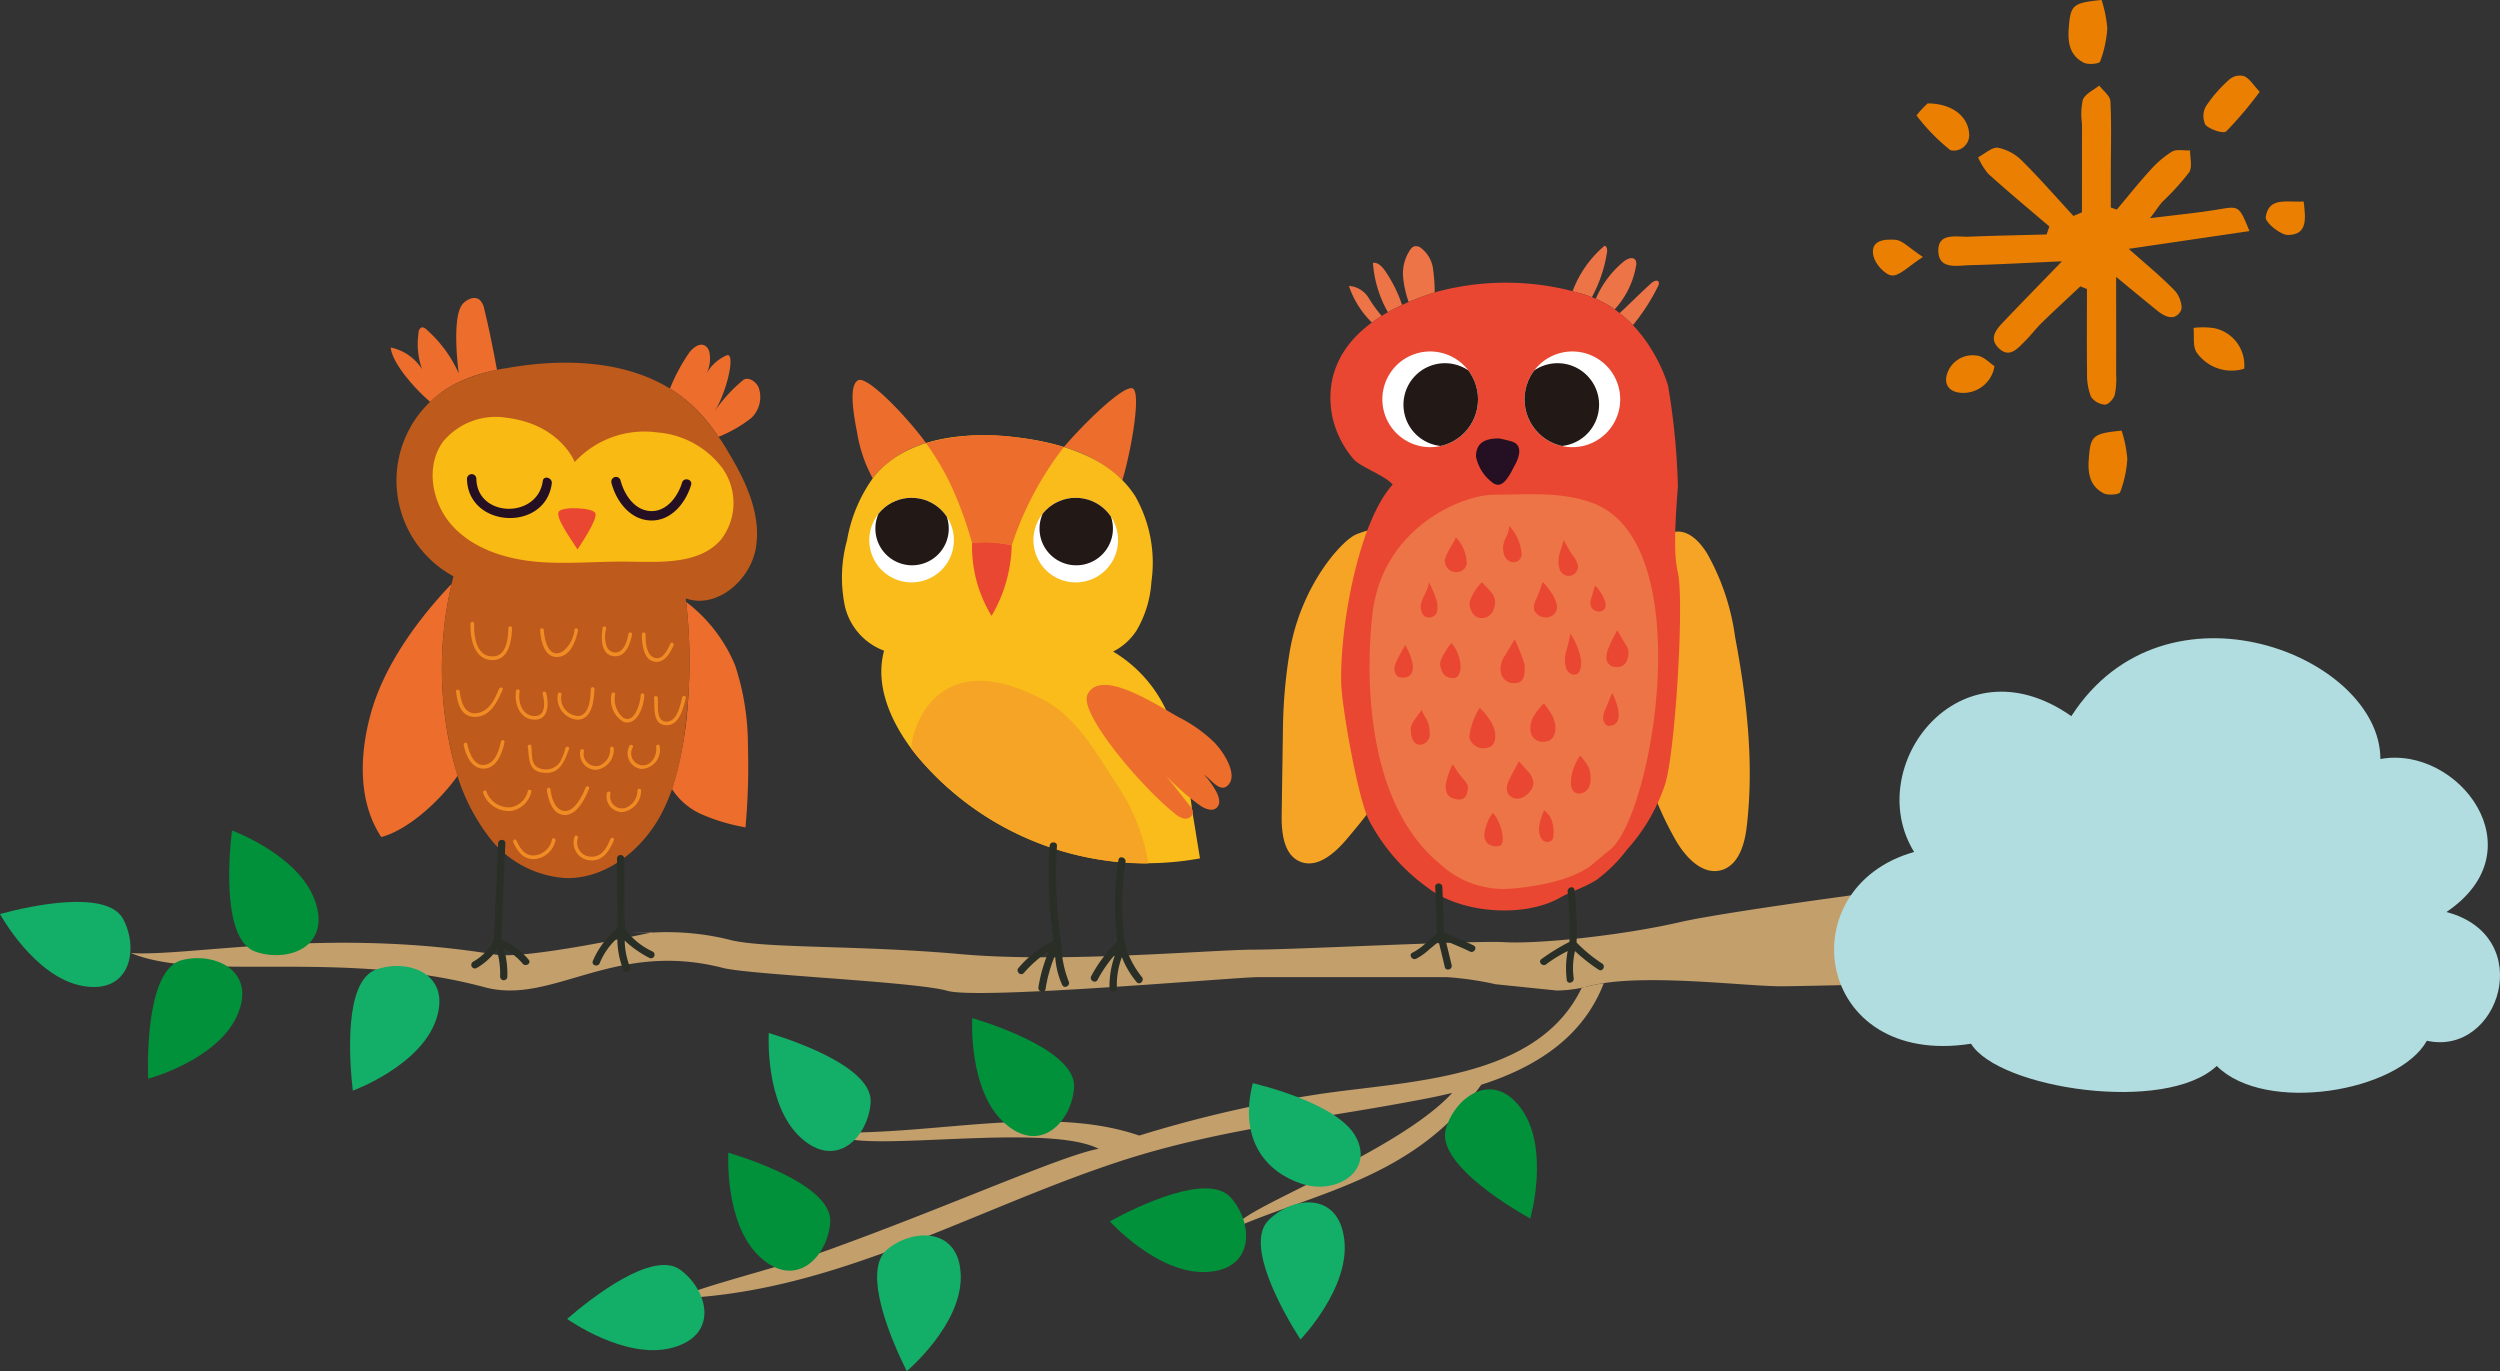 <svg xmlns="http://www.w3.org/2000/svg" xmlns:xlink="http://www.w3.org/1999/xlink" width="249.613" height="136.905" viewBox="0 0 249.613 136.905"><rect x="0" y="0" width="249.613" height="136.905" fill="#333333" stroke="none"/><defs><clipPath id="a"><path d="M390.172,1966.718a4.776,4.776,0,1,0,4.772-4.775,4.775,4.775,0,0,0-4.772,4.775" fill="none"/></clipPath><clipPath id="b"><path d="M404.366,1966.718a4.776,4.776,0,1,0,4.78-4.775,4.778,4.778,0,0,0-4.78,4.775" fill="none"/></clipPath><clipPath id="c"><path d="M338.944,1980.777a4.223,4.223,0,1,0,4.219-4.223,4.221,4.221,0,0,0-4.219,4.223" fill="none"/></clipPath><clipPath id="d"><path d="M355.334,1980.777a4.224,4.224,0,1,0,4.219-4.223,4.221,4.221,0,0,0-4.219,4.223" fill="none"/></clipPath></defs><g transform="translate(-699 -1510.277)"><g transform="translate(886 1510.277)"><path d="M377.732,1828.091c1.09-1.292,2.14-2.619,3.278-3.866a10.082,10.082,0,0,1,2.224-1.923c.47-.277,1.208-.1,1.826-.128-.016.741.248,1.667-.1,2.191a25.081,25.081,0,0,1-2.646,2.916c-.318.349-.571.754-1.252,1.659,2.652-.333,4.724-.525,6.772-.867,2.111-.353,2.1-.417,3.153,2.155-3.977.585-7.836,1.154-12.059,1.774,1.7,1.514,3.239,2.76,4.6,4.175.457.468.853,1.573.6,2.017-.569,1.021-1.54.633-2.32,0-1.382-1.116-2.746-2.251-4.135-3.393,0,3.468.009,6.583,0,9.7a7.663,7.663,0,0,1-.145,2.1c-.114.4-.659.979-.978.958a1.855,1.855,0,0,1-1.4-.811,6.167,6.167,0,0,1-.38-2.359c-.037-2.792-.011-5.583-.011-8.377-.222-.087-.44-.174-.66-.264-1.283,1.207-2.577,2.4-3.838,3.624-.576.563-1.066,1.219-1.635,1.787-.78.78-1.637,1.88-2.764.666-.919-.989-.07-1.873.64-2.615,1.8-1.891,3.627-3.758,5.763-5.963-3.287.141-6.238.313-9.194.385-1.241.03-3.093.473-3.15-1.377-.06-1.923,1.814-1.418,3.054-1.468,2.584-.1,5.168-.152,7.756-.22.092-.267.185-.529.279-.794-2.041-1.745-4.107-3.462-6.1-5.256a6.73,6.73,0,0,1-1.019-1.657c.666-.345,1.388-1.039,1.993-.951a4.653,4.653,0,0,1,2.4,1.309c1.78,1.764,3.427,3.658,5.128,5.5.283-.123.569-.242.848-.363q0-4.431.005-8.854a6.608,6.608,0,0,1,.09-2.4c.25-.593,1.067-.947,1.632-1.406.389.52,1.086,1.026,1.114,1.563.121,2.324.044,4.658.04,6.988v3.632c.2.067.393.135.591.2" transform="translate(-353.387 -1807.156)" fill="#eb7f02"/><path d="M376.222,1807.157a12.5,12.5,0,0,1,.567,2.807,11.223,11.223,0,0,1-.721,3.345c-.079.221-1.188.329-1.628.108-1.309-.662-1.606-1.868-1.507-3.3.171-2.453.334-2.669,3.289-2.964" transform="translate(-353.387 -1807.156)" fill="#eb7f02"/><path d="M376.222,1807.157a12.5,12.5,0,0,1,.567,2.807,11.223,11.223,0,0,1-.721,3.345c-.079.221-1.188.329-1.628.108-1.309-.662-1.606-1.868-1.507-3.3.171-2.453.334-2.669,3.289-2.964" transform="translate(-351.387 -1764.156)" fill="#eb7f02"/><path d="M392.007,1816.322a38.225,38.225,0,0,1-3.337,3.947c-.288.268-1.579-.162-2.066-.629a2,2,0,0,1,.04-1.881,13.733,13.733,0,0,1,2.392-2.717,1.6,1.6,0,0,1,1.449-.27c.536.263.9.884,1.522,1.55" transform="translate(-353.387 -1807.156)" fill="#eb7f02"/><path d="M358.851,1817.479c2.538.018,4.056,1.354,4.151,3.077a1.545,1.545,0,0,1-1.87,1.6,19.434,19.434,0,0,1-3.39-3.472,9.626,9.626,0,0,1,1.109-1.2" transform="translate(-353.387 -1807.156)" fill="#eb7f02"/><path d="M390.458,1843.973a4.263,4.263,0,0,1-4.737-1.613c-.422-.6-.234-1.629-.319-2.463a7.486,7.486,0,0,1,2.114.033,3.775,3.775,0,0,1,2.942,4.043" transform="translate(-353.387 -1807.156)" fill="#eb7f02"/><path d="M365.526,1843.716a3.153,3.153,0,0,1-3.311,2.663c-1.119-.068-1.718-.733-1.459-1.766a2.67,2.67,0,0,1,2.975-1.955c.69.036,1.338.77,1.8,1.058" transform="translate(-353.387 -1807.156)" fill="#eb7f02"/><path d="M358.378,1832.815c-1.457.933-2.3,1.89-3.085,1.846-.672-.04-1.662-1.132-1.846-1.914-.389-1.676,1.191-1.717,2.182-1.651.721.05,1.395.831,2.749,1.719" transform="translate(-353.387 -1807.156)" fill="#eb7f02"/><path d="M396.4,1827.276c.185,1.681.426,3.3-1.542,3.343-.78.019-2.318-1.26-2.248-1.774.283-2.063,2.105-1.465,3.79-1.569" transform="translate(-353.387 -1807.156)" fill="#eb7f02"/></g><g transform="translate(-74 -27)"><g transform="translate(537 -872.18)"><g transform="translate(-16.15 482.607)"><g transform="translate(252.15 2009.77)"><path d="M293.554,2022.163c3.144.516,15.661-2.228,15.661-2.228s-4.581.045-.052.031a25.878,25.878,0,0,1,8.038.784c3.684.811,12.8.465,22.856,1.371s25.133-.454,29.25-.454,21.813-.933,25.052-.744,11.51-.632,17.452-2c5.734-1.325,32.56-4.769,35.41-5.006v10.634c-2.221.257-22.6.774-25.349.774-3.657,0-14.168-1.376-19.2,0a13.308,13.308,0,0,1-3.157.423l-6.093-.625a32.342,32.342,0,0,0-4.918-.714H369.764c-2.282,0-27.879,2.286-31.085,1.37-3.188-.918-19.731-1.6-22.389-2.282-10.96-2.821-17.017,3.736-23.8,1.926-14.486-3.875-28.116-.452-35.337-3.414,5.922.369,19.6-2.6,36.4.152" transform="translate(-244.085 -2009.77)" fill="#c39f6c"/><path d="M314.9,2051.562c12.07-4.37,23.2-9.391,26.745-10.011-5.5-2.79-25.164.746-26.235-1.619,10.453.155,21.315-2.777,30.282.3a125.15,125.15,0,0,1,17.6-4.084c8.88-1.39,22.144-1.313,26.586-10.692.217-.048.442-.076.66-.129a13.057,13.057,0,0,1,1.536-.308c-2.109,5.492-6.9,8.427-12.233,10.139-6.626,9.2-16.12,10.652-24.429,14.2-.331-1.542,15.937-7.312,21.53-13.385-.725.175-1.452.339-2.177.481-10.6,2.1-20.966,3.021-31.3,6.446-14.388,4.766-27.851,12.8-43.293,13.563-.251-.7,8.886-2.786,14.732-4.9" transform="translate(-231.945 -2009.77)" fill="#c39f6c"/><g transform="translate(0 0)"><path d="M324.814,2035s8.342,1.874,10.258,5.3-1.858,5.894-5.366,4.748-6.341-4.328-4.892-10.046" transform="translate(-199.73 -2009.77)" fill="#13ae67"/><path d="M315.342,2048.516s1.964-6.864-.833-10.871-6.613-1.376-7.584,1.878,5.6,7.409,8.417,8.993" transform="translate(-162.554 -2009.77)" fill="#00913a"/><path d="M367.32,2063.754s5.468-4.59,5.392-9.475-4.711-4.841-7.336-2.687.493,9.272,1.944,12.162" transform="translate(-276.784 -2009.77)" fill="#13ae67"/><path d="M416.684,2035.748s6.71-2.443,8.308-7.061-2.771-6.16-5.975-5.033-2.707,8.882-2.333,12.094" transform="translate(-381.458 -2009.77)" fill="#13ae67"/><path d="M436.109,2034.557s6.9-1.849,8.89-6.311-2.223-6.377-5.512-5.535-3.473,8.612-3.378,11.846" transform="translate(-421.32 -2009.77)" fill="#00913a"/><path d="M335.867,2048.795s4.779,5.3,9.659,5.057,4.673-4.878,2.428-7.425-9.248.818-12.087,2.368" transform="translate(-225.059 -2009.77)" fill="#00913a"/><path d="M377.4,2041.939s-.43,7.126,3.169,10.431,6.756-.089,7-3.476-7.071-6.019-10.167-6.955" transform="translate(-304.677 -2009.77)" fill="#00913a"/><path d="M353.058,2028.5s-.431,7.126,3.169,10.431,6.755-.089,7-3.476-7.071-6.019-10.166-6.955" transform="translate(-255.986 -2009.77)" fill="#00913a"/><path d="M373.37,2029.991s-.431,7.126,3.169,10.431,6.755-.089,7-3.476-7.071-6.019-10.166-6.955" transform="translate(-296.61 -2009.77)" fill="#13ae67"/><path d="M329.979,2060.592s4.961-5.133,4.375-9.985-5.19-4.324-7.577-1.908,1.459,9.17,3.2,11.893" transform="translate(-200.133 -2009.77)" fill="#13ae67"/><path d="M389.952,2058.538s5.8,4.159,10.517,2.873,3.521-5.766.783-7.775-8.86,2.78-11.3,4.9" transform="translate(-333.324 -2009.77)" fill="#13ae67"/><path d="M428.752,2009.77s6.709,2.444,8.308,7.061-2.772,6.16-5.975,5.033-2.708-8.882-2.333-12.094" transform="translate(-405.593 -2009.77)" fill="#00913a"/><path d="M447.257,2018.107s3.406,6.277,8.207,7.177,5.686-3.648,4.1-6.651-9.183-1.369-12.307-.526" transform="translate(-447.257 -2009.77)" fill="#13ae67"/></g></g><path d="M297.346,2002.506a37.255,37.255,0,0,1-.1-17.366c-3.461,3.624-6.813,8.275-8.1,13.047-1.105,4.075-1.256,8.719,1.072,12.237,2.7-.711,5.9-3.663,7.63-6.129-.184-.59-.355-1.186-.5-1.789" fill="#ed6d2d"/><path d="M325.534,1993.244a15.352,15.352,0,0,0-4.88-6.3,52.183,52.183,0,0,1,.216,9.518,37.134,37.134,0,0,1-1.627,9.171,6.83,6.83,0,0,0,2.885,2.488,19.063,19.063,0,0,0,4.456,1.335,67.811,67.811,0,0,0,.244-8.126,25.57,25.57,0,0,0-1.294-8.09" fill="#ed6d2d"/><path d="M295.11,1966.984a10.527,10.527,0,0,1,2.461-1.794,15.841,15.841,0,0,1,4.2-1.4c-.488-2.662-.894-4.552-1.263-6.056a1.69,1.69,0,0,0-.478-.956c-.51-.4-1.282-.055-1.7.441-1.018,1.227-.525,5.838-.372,6.931a12.607,12.607,0,0,0-3.131-4.315c-.165-.181-.414-.371-.639-.266a.579.579,0,0,0-.242.469,7.61,7.61,0,0,0,.338,3.671,4.853,4.853,0,0,0-3.122-2.162c.144,1.647,2.614,4.317,3.947,5.434" fill="#ed6d2d"/><path d="M321.194,1967.266a17.781,17.781,0,0,1,2.689,3.2,13.186,13.186,0,0,0,3.309-1.905,2.9,2.9,0,0,0,.706-3.02c-.254-.577-.956-1.082-1.505-.775a15.143,15.143,0,0,0-3.011,3.32c1.243-1.737,2.284-6.033,1.341-5.767a4.308,4.308,0,0,0-2.076,1.9,3.253,3.253,0,0,0,.339-2.169,1.049,1.049,0,0,0-.42-.673c-.541-.339-1.211.175-1.6.683a18.214,18.214,0,0,0-1.925,3.593,14.2,14.2,0,0,1,2.154,1.615" fill="#ed6d2d"/><path d="M325.037,1972.288a21.874,21.874,0,0,0-3.843-5.022c-4.779-4.383-12.021-4.8-18.407-3.666a17.732,17.732,0,0,0-5.215,1.591,10.879,10.879,0,0,0-.145,19.2,37.153,37.153,0,0,0-.08,18.111,19.866,19.866,0,0,0,3.7,8.015,10.445,10.445,0,0,0,7.638,4.007c4.019.065,7.614-2.849,9.492-6.4s2.368-7.654,2.7-11.658a52.531,52.531,0,0,0-.258-9.867c3.091,1.088,6.457-1.809,7-5.041s-.9-6.448-2.574-9.271" fill="#bf5a1d"/><path d="M324.293,1973.615a9,9,0,0,0-6.481-3.586,9.486,9.486,0,0,0-8.279,2.952s-1.437-3.743-6.769-4.416a6.83,6.83,0,0,0-6.371,2.373c-1.809,2.471-1.131,6.177.945,8.434s5.21,3.264,8.268,3.555,6.125-.041,9.193,0c3.314.041,7.178.3,9.349-2.208a6,6,0,0,0,.145-7.1" fill="#f9ba13"/><path d="M298.774,1974.637c.073,4.949,7.815,5.365,8.469.493.08-.589-.824-.847-.9-.251-.509,3.786-6.572,3.681-6.63-.242a.468.468,0,0,0-.935,0" fill="#250f23"/><path d="M313.186,1975.016c.466,1.838,1.839,3.723,3.906,3.8s3.507-1.736,4.059-3.535c.18-.574-.724-.819-.9-.244-.418,1.373-1.531,2.922-3.155,2.841s-2.638-1.686-3-3.107a.469.469,0,0,0-.9.25" fill="#250f23"/><path d="M311.579,1978.06c-.309-.525-3.287-.67-3.641-.122s1.114,2.583,1.873,3.772c.468-.72,2.082-3.126,1.768-3.65" fill="#e94731"/><path d="M299.128,1989.116c-.055,1.449.342,3.669,2.246,3.638,1.6-.029,1.865-1.978,1.9-3.191a.181.181,0,0,0-.362,0c-.024,1.005-.17,2.784-1.533,2.826-1.687.049-1.933-2.051-1.881-3.273.013-.23-.353-.23-.365,0" fill="#f18c25"/><path d="M306.082,1989.764c.063,1.084.428,2.916,1.935,2.658,1.164-.2,1.625-1.624,1.842-2.6.048-.225-.3-.324-.347-.1a3.122,3.122,0,0,1-1.148,2.147c-1.421.881-1.866-1.14-1.918-2.109-.012-.229-.374-.232-.364,0" fill="#f18c25"/><path d="M312.323,1989.532c-.171.993-.215,2.813,1.242,2.844,1.09.022,1.523-1.294,1.688-2.153.048-.225-.3-.323-.347-.094-.122.623-.349,1.551-1.009,1.824a.947.947,0,0,1-1.186-.6,2.915,2.915,0,0,1-.042-1.728c.034-.225-.307-.323-.346-.1" fill="#f18c25"/><path d="M316.243,1990.178c-.014.833.115,2.39,1.088,2.693,1.063.335,1.718-.772,2.067-1.578.094-.211-.22-.39-.313-.18-.273.632-.863,1.844-1.751,1.341-.674-.379-.741-1.592-.727-2.276a.182.182,0,0,0-.364,0" fill="#f18c25"/><path d="M297.685,1995.876c.121,1.172.484,2.6,1.937,2.555,1.5-.043,2.212-1.536,2.713-2.727.087-.214-.258-.3-.346-.094-.394.936-.873,2.067-1.945,2.385-1.44.432-1.887-1.007-1.995-2.119-.026-.225-.387-.227-.364,0" fill="#f18c25"/><path d="M303.691,1995.812c-.236,1.243.338,2.855,1.8,2.893,1.492.043,1.461-1.643,1.186-2.684a.181.181,0,0,0-.347.1c.211.8.374,2.253-.839,2.226s-1.648-1.436-1.455-2.437c.042-.226-.3-.323-.345-.1" fill="#f18c25"/><path d="M307.857,1996.12a2.169,2.169,0,0,0,1.863,2.583c1.557.081,1.735-1.945,1.786-3.064.008-.229-.353-.229-.365,0-.035.852-.1,2.576-1.234,2.7a1.78,1.78,0,0,1-1.7-2.127.18.18,0,0,0-.347-.093" fill="#f18c25"/><path d="M313.217,1996.12a2.58,2.58,0,0,0,1.163,2.792c1.418.5,2.076-1.646,2.1-2.656a.179.179,0,0,0-.358,0c-.022.763-.643,3.012-1.808,2.213a2.445,2.445,0,0,1-.749-2.256c.073-.22-.273-.313-.347-.093" fill="#f18c25"/><path d="M317.456,1996.522c.088.947-.2,2.672,1.2,2.736,1.328.065,1.715-1.717,1.96-2.693a.179.179,0,0,0-.345-.1c-.2.782-.464,2.318-1.463,2.429-1.212.133-.92-1.64-.984-2.374-.027-.225-.381-.225-.364,0" fill="#f18c25"/><path d="M298.452,2001.237c.2,1.055.839,2.5,2.148,2.348,1.217-.144,1.693-1.6,1.92-2.607.058-.228-.291-.323-.344-.1-.184.8-.488,1.947-1.349,2.27-1.237.473-1.85-1.077-2.023-2.012-.044-.226-.393-.129-.352.1" fill="#f18c25"/><path d="M304.845,2001.422c.167,1.087.007,2.348,1.421,2.562,1.72.268,2.213-1.018,2.7-2.359.079-.217-.268-.31-.349-.1a6.378,6.378,0,0,1-.567,1.438,1.725,1.725,0,0,1-2.016.6c-.955-.346-.718-1.445-.84-2.239-.031-.225-.38-.128-.347.1" fill="#f18c25"/><path d="M310.1,2001.776a1.591,1.591,0,0,0,1.591,1.936,2.014,2.014,0,0,0,1.737-2.143c-.008-.225-.371-.225-.359,0a1.709,1.709,0,0,1-1.113,1.734,1.221,1.221,0,0,1-1.507-1.432.181.181,0,0,0-.349-.095" fill="#f18c25"/><path d="M315.014,2001.3a1.568,1.568,0,0,0,1.151,2.325,1.91,1.91,0,0,0,1.844-2.294c-.036-.224-.383-.136-.345.1.13.842-.49,1.925-1.451,1.833a1.2,1.2,0,0,1-.888-1.782c.129-.192-.179-.372-.311-.18" fill="#f18c25"/><path d="M300.4,2006.049a2.723,2.723,0,0,0,2.787,1.768,2.485,2.485,0,0,0,2.009-1.888c.084-.22-.265-.313-.347-.093a2.111,2.111,0,0,1-1.72,1.617,2.387,2.387,0,0,1-2.42-1.588c-.1-.213-.4-.026-.309.184" fill="#f18c25"/><path d="M306.75,2005.726c.138.969.535,2.407,1.72,2.495,1.258.1,2.133-1.679,2.5-2.641.086-.217-.264-.315-.349-.095-.316.832-1.2,2.64-2.307,2.308-.858-.256-1.1-1.368-1.211-2.164-.034-.226-.38-.129-.349.1" fill="#f18c25"/><path d="M312.753,2006.018a1.559,1.559,0,0,0,1.521,1.914,2.144,2.144,0,0,0,1.882-2.151c.015-.232-.346-.232-.358,0a1.863,1.863,0,0,1-1.249,1.754,1.2,1.2,0,0,1-1.452-1.419.179.179,0,0,0-.344-.1" fill="#f18c25"/><path d="M303.4,2010.94c.431.977,1.11,1.845,2.287,1.664a2.346,2.346,0,0,0,1.923-1.831c.045-.227-.3-.323-.349-.1a1.989,1.989,0,0,1-1.768,1.591c-.952.057-1.442-.737-1.784-1.505-.094-.215-.4-.03-.309.179" fill="#f18c25"/><path d="M309.512,2010.409a1.786,1.786,0,0,0,1.21,2.292c1.5.323,2.225-.766,2.72-1.971.086-.216-.265-.314-.351-.1-.407.995-.939,1.937-2.2,1.727a1.413,1.413,0,0,1-1.033-1.854c.048-.225-.3-.321-.347-.1" fill="#f18c25"/><path d="M304.951,2022.688a7.209,7.209,0,0,0-2.76-2.012c.144-3.212.265-6.415.416-9.623.019-.466-.7-.464-.724,0-.149,3.244-.266,6.483-.42,9.724a5.393,5.393,0,0,1-2.083,2.1.361.361,0,0,0,.363.624,6.253,6.253,0,0,0,2-1.82,8.375,8.375,0,0,1,.34,2.681.361.361,0,0,0,.722,0,9.433,9.433,0,0,0-.327-2.762,5.774,5.774,0,0,1,1.849,1.454c.275.361.9,0,.622-.364" fill="#292e26"/><path d="M317.341,2021.87a7.127,7.127,0,0,1-2.815-2.3c-.008-2.329-.049-4.657-.051-6.989a.362.362,0,0,0-.724,0c.007,2.313.048,4.623.05,6.941a8.571,8.571,0,0,0-2.466,3.294c-.151.436.545.624.7.187a6.825,6.825,0,0,1,1.754-2.488,8.585,8.585,0,0,0,.581,3.134c.179.428.873.241.7-.187a7.674,7.674,0,0,1-.548-2.7,10.866,10.866,0,0,0,2.462,1.729.358.358,0,0,0,.361-.617" fill="#292e26"/><path d="M364.207,1974.8c.824-2.654,1.937-8.768,1.034-9.164s-4.982,3.617-6.869,5.851a13.85,13.85,0,0,1,5.835,3.313" fill="#ed6d2d"/><path d="M339.286,1974.613c.026-.036.056-.082.089-.122a10.57,10.57,0,0,1,5.241-3.4c-1.763-2.447-5.839-6.774-6.791-6.272s-.45,3.423-.105,5.174a14.276,14.276,0,0,0,1.566,4.619" fill="#ed6d2d"/><path d="M371.167,2007.644a38.837,38.837,0,0,0-2.245-9.1,13.426,13.426,0,0,0-5.634-6.64,5.962,5.962,0,0,0,2.36-2.132,10.93,10.93,0,0,0,1.464-4.834,13.422,13.422,0,0,0-1.629-8.567c-2.471-3.84-7.338-5.326-11.869-5.857-5.116-.6-11.013-.036-14.239,3.976a15.1,15.1,0,0,0-2.649,6.281,14.012,14.012,0,0,0-.205,6.664,6.263,6.263,0,0,0,3.9,4.385c-1,3.669.876,7.543,3.28,10.5a29.83,29.83,0,0,0,28.262,10.235c-.267-1.631-.534-3.277-.8-4.911" fill="#f9bc1a"/><path d="M349.208,1981.071a10.533,10.533,0,0,1,3.042.06,6.91,6.91,0,0,1,.915.172v.026a32.336,32.336,0,0,1,5.207-9.843,27.439,27.439,0,0,0-4.758-.971,22.125,22.125,0,0,0-9,.578,29.339,29.339,0,0,1,2.26,3.73,36.813,36.813,0,0,1,2.333,6.262Z" fill="#ed6d2d"/><path d="M363.56,2005.018c-1.993-3.028-3.906-6.509-7.1-8.221-11.5-6.164-13.507,4.085-13.292,4.828.18.238.359.468.539.695a29.975,29.975,0,0,0,23.109,10.745,20.39,20.39,0,0,0-3.253-8.047" fill="#f5a426"/><path d="M373.473,2001.052a14.46,14.46,0,0,0-3.648-2.6c-2.485-1.4-7.834-4.916-9.1-2.236-.848,1.8,5.224,9.067,8.7,11.845a2.092,2.092,0,0,0,.99.524.745.745,0,0,0,.847-.575,1.065,1.065,0,0,0-.318-.71c-.787-.993-1.571-1.994-2.361-2.985a24.233,24.233,0,0,0,3.279,2.88c.538.4,1.344.751,1.806.265.371-.387.194-1.033-.048-1.508a8.055,8.055,0,0,0-1.253-1.752c.761.5,1.658,1.954,2.476.957s-.359-3-1.371-4.1" fill="#ed6d2d"/><path d="M358.847,2024.831a10.875,10.875,0,0,1-.731-3.789.264.264,0,0,0-.021-.17,45.1,45.1,0,0,1-.412-9.561c.024-.474-.709-.471-.732,0a45.266,45.266,0,0,0,.4,9.465,10.545,10.545,0,0,0-3.5,2.711c-.323.342.194.863.517.519a12.381,12.381,0,0,1,2.519-2.208,14.893,14.893,0,0,0-1.053,3.614c-.079.464.624.66.708.2a14.367,14.367,0,0,1,.962-3.4,7.933,7.933,0,0,0,.705,2.987c.228.42.854.049.638-.367" fill="#292e26"/><path d="M366.158,2024.4a9.377,9.377,0,0,1-1.706-3.321v-.016a.617.617,0,0,0,.005-.1,28.01,28.01,0,0,1,.074-8.054c.065-.46-.638-.662-.711-.194a28.62,28.62,0,0,0-.106,8.152,13.363,13.363,0,0,0-2.608,3.444c-.225.416.409.788.632.369a12.878,12.878,0,0,1,1.767-2.544,8.989,8.989,0,0,0-.574,3.383c.062.465.794.471.737,0a7.911,7.911,0,0,1,.495-3.109,9.074,9.074,0,0,0,1.478,2.5c.3.358.818-.163.517-.517" fill="#292e26"/><path d="M349.208,1981.071a13.288,13.288,0,0,0,1.945,7.272,14.567,14.567,0,0,0,2.012-7.04,6.91,6.91,0,0,0-.915-.172,10.533,10.533,0,0,0-3.042-.06" fill="#e94731"/><path d="M425.385,1990.41a23.184,23.184,0,0,0-2.815-8.346c-.668-1.042-1.627-2.119-2.864-2.139-3.14-.05-4.186,8.6-4.454,10.815a33.33,33.33,0,0,0,4.079,19.768c.992,1.818,2.753,3.8,4.733,3.208,1.693-.515,2.287-2.584,2.49-4.341.745-6.316.01-12.722-1.169-18.965" fill="#f5a426"/><path d="M393.916,1984.975c-.087-1.813-.387-3.9-1.924-4.866-1.3-.815-3.007-.492-4.435.1s-5.524,5.088-6.638,11.724a50.294,50.294,0,0,0-.672,7.629c-.043,2.891-.087,5.79-.129,8.677-.023,1.777.206,3.969,1.85,4.643,1.728.71,3.487-.871,4.692-2.3.82-.978,1.646-1.957,2.39-3,4.511-6.423,5.255-14.757,4.866-22.6" fill="#f5a426"/><path d="M410.394,1956.271c.242.079.467.167.694.258a13.854,13.854,0,0,0,1.528-4.583c.01-.225-.043-.524-.263-.554a10.955,10.955,0,0,0-3.194,4.549c.41.1.824.2,1.235.33" fill="#ed7446"/><path d="M413.37,1957.739a8.6,8.6,0,0,0,2.131-4.339.786.786,0,0,0-.057-.579c-.247-.375-.828-.144-1.17.139a9.773,9.773,0,0,0-2.79,3.722,11.016,11.016,0,0,1,1.886,1.057" fill="#ed7446"/><path d="M415.187,1959.322a20.576,20.576,0,0,0,2.511-3.891c.065-.136.137-.32.05-.452-.145-.22-.485-.057-.688.113-.959.849-2.177,2.085-3.2,3.023a12.636,12.636,0,0,1,1.33,1.207" fill="#ed7446"/><path d="M388.806,1956.6a2.487,2.487,0,0,0-1.971-1.2,9.149,9.149,0,0,0,2.294,3.652c.3-.22.631-.442.977-.653a14.1,14.1,0,0,1-1.3-1.8" fill="#ed7446"/><path d="M392.14,1957.3a13.494,13.494,0,0,0-1.711-3.428c-.291-.408-.695-.849-1.195-.777a11.567,11.567,0,0,0,1.495,4.931c.44-.25.911-.494,1.411-.726" fill="#ed7446"/><path d="M392.8,1957.005c.789-.332,1.653-.654,2.6-.954a17.959,17.959,0,0,0-.185-2.476,3.146,3.146,0,0,0-1.171-1.952.805.805,0,0,0-.712-.172.828.828,0,0,0-.356.306,4.185,4.185,0,0,0-.718,2.9,10.277,10.277,0,0,0,.543,2.349" fill="#ed7446"/><path d="M410.394,1956.271a26.609,26.609,0,0,0-14.79-.285c-11.431,3.516-10.858,10.068-10.455,12.336a9.738,9.738,0,0,0,2.229,4.464c.928.832,2.995,1.519,3.826,2.44-3.51,3.882-5.319,14.6-5.134,19.963.088,2.409,1.7,11.6,2.809,13.638a19.308,19.308,0,0,0,5.828,6.661c3.328,2.586,9.714,3.05,13.321.926,1.2-.646,2.495-1.019,3.6-1.763a14.867,14.867,0,0,0,2.959-2.959,18.363,18.363,0,0,0,3.794-6.473c1.019-3.054,1.954-18.141,1.3-21.193-.366-1.574-.38-3.649,0-8.6a70.458,70.458,0,0,0-.985-10.075c-.211-.725-2.254-7.169-8.308-9.08" fill="#e94731"/><path d="M412.853,2011.73c4.269-3.179,9.157-30.953-1.871-34.725-3.2-1.093-6.239-.763-9.638-.763-3.173,0-11.142,3.238-12.159,11.884-.35,2.956-1.693,18.093,6.789,25.027a9.328,9.328,0,0,0,7.233,2.409c2.408-.215,5.586-.763,7.672-2.191Z" fill="#ed7446"/><path d="M394.829,1984.984c-.105.867-.7,1.479-.825,2.345-.023.153.033,1.234.849,1.17s.885-.7.792-1.5a11.815,11.815,0,0,0-.816-2.013" fill="#e94731"/><path d="M400.2,1988.556c1.163-.106,1.228-1.421,1.234-1.626a1.513,1.513,0,0,0-.3-.837,11.676,11.676,0,0,0-1.034-1.1,5.264,5.264,0,0,0-1.224,1.969c-.029.324.151,1.689,1.32,1.593" fill="#e94731"/><path d="M406.179,1984.941c-.194.611-.421,1.215-.67,1.807a1.492,1.492,0,0,0-.184,1.007,1.274,1.274,0,0,0,1.531.693c2.009-.765-.677-3.507-.677-3.507" fill="#e94731"/><path d="M411.4,1985.317c-.125.421-.247.849-.367,1.272a1.144,1.144,0,0,0-.023.827.891.891,0,0,0,.94.482c1.366-.361-.4-2.54-.55-2.581" fill="#e94731"/><path d="M397.065,1991.048s-1.285,1.577-1.115,2.268c.106.429.249,1.236,1.292,1.247s.978-2.2-.177-3.515" fill="#e94731"/><path d="M403.388,1990.678c-.309.526-.622,1.045-.926,1.569a2.257,2.257,0,0,0-.449,1.8,1.3,1.3,0,0,0,1.365,1.012c1.031.01,1.046-1.036.988-1.9a19.79,19.79,0,0,0-.978-2.478" fill="#e94731"/><path d="M410.013,1992.833a6.317,6.317,0,0,0-1.071-2.7,17.451,17.451,0,0,1-.43,1.793,2.808,2.808,0,0,0,.073,1.8c.265.554,1.51,1.026,1.428-.89" fill="#e94731"/><path d="M394.094,1997.7c-.349.682-1.09,1.225-1.082,1.995,0,.315.041,1.411.839,1.519a1.049,1.049,0,0,0,1.042-.866c.072-1.6-.533-1.768-.8-2.648" fill="#e94731"/><path d="M401.44,2000.219c.012-1.243-1.541-2.7-1.541-2.7a6.909,6.909,0,0,0-1.052,2.924,1.451,1.451,0,0,0,1.5,1.121c1.079-.057,1.1-.9,1.1-1.349" fill="#e94731"/><path d="M406.294,1997.081a6.974,6.974,0,0,0-.955,1.184,2.48,2.48,0,0,0-.387,1.445,1.218,1.218,0,0,0,1.449,1.184c1.143-.067,1.294-1.509.735-2.593a7.9,7.9,0,0,0-.842-1.22" fill="#e94731"/><path d="M413.121,1996.026c-.225.538-.445,1.069-.668,1.608a2.138,2.138,0,0,0-.236.988c.029.339.277.73.614.708,1.931-.143.29-3.3.29-3.3" fill="#e94731"/><path d="M398.208,2004.587a13.779,13.779,0,0,1-1.014-1.435,7.433,7.433,0,0,0-.711,2.17c.037.628.145,1.2,1.165,1.341s1.024-.853,1.062-1.042c.082-.387-.231-.737-.5-1.034" fill="#e94731"/><path d="M403.813,2002.852s-.547,1-.839,1.573a3.849,3.849,0,0,0-.339.84,1.2,1.2,0,0,0,.116.881,1.108,1.108,0,0,0,1.1.43,1.863,1.863,0,0,0,1.033-.673,1.453,1.453,0,0,0,.373-.885,1.943,1.943,0,0,0-.623-1.22q-.411-.474-.824-.946" fill="#e94731"/><path d="M409.911,2002.293a7.171,7.171,0,0,0-.665,1.311,4,4,0,0,0-.239,1.344,1.383,1.383,0,0,0,.2.845.753.753,0,0,0,.768.273c1.331-.213,1.008-2.159.8-2.59a5.817,5.817,0,0,0-.861-1.183" fill="#e94731"/><path d="M400.354,2010.158a1.115,1.115,0,0,0,.44.993,1.421,1.421,0,0,0,1.074.153c.765-.2.024-2.756-.677-3.277a4.32,4.32,0,0,0-.837,2.131" fill="#e94731"/><path d="M406.318,2007.769a5.1,5.1,0,0,0-.51,1.9c.072,1.643,1.364,1.429,1.435.741.221-2.044-.925-2.64-.925-2.64" fill="#e94731"/><path d="M403.617,1982.916a.841.841,0,0,0,.461-.7,4.582,4.582,0,0,0-1.234-2.853,2.918,2.918,0,0,1-.382,1.258c-.611,1.253.044,2.684,1.155,2.294" fill="#e94731"/><path d="M409.7,1983.379a2.209,2.209,0,0,0-.555-1.115,15.768,15.768,0,0,1-.854-1.492c-.132.422-.27.84-.4,1.263-.16.517-.354,2.1.732,2.3a.921.921,0,0,0,1.077-.953" fill="#e94731"/><path d="M397.835,1983.944a.992.992,0,0,0,.763-.832,3.84,3.84,0,0,0-1.115-2.636c-.016.4-.868,1.386-1.064,2.27a1.136,1.136,0,0,0,1.416,1.2" fill="#e94731"/><path d="M393.219,1993.271a6.2,6.2,0,0,0-.772-2.031c-.275.617-1.179,1.876-1.058,2.54.086.441.259.783.964.718s.876-.509.866-1.227" fill="#e94731"/><path d="M414.453,1991.178c-.237-.371-.823-1.4-.823-1.4a12.741,12.741,0,0,0-.855,1.734,2.52,2.52,0,0,0-.236,1.019.947.947,0,0,0,.536.839c.266.108,1.588.4,1.679-1.33a1.478,1.478,0,0,0-.3-.858" fill="#e94731"/><path d="M401.83,1970.625c-1.11,0-2.311.235-2.311,1.807a4.31,4.31,0,0,0,1.759,2.681c.921.557,1.566-.742,2.033-1.663.552-.93.926-2.158-.2-2.512-.424-.136-1.28-.313-1.28-.313" fill="#250f23"/><path d="M399.285,2021.25c-.969-.478-1.988-.833-2.957-1.3-.071-1.514-.1-3.035-.167-4.55-.026-.456-.727-.456-.71,0,.071,1.546.1,3.1.174,4.643-.353.343-.732.656-1.108.969a5.985,5.985,0,0,1-1.334.956c-.421.178-.058.788.354.614a6.3,6.3,0,0,0,1.38-.993c.3-.237.591-.484.872-.735.207.847.42,1.7.616,2.55.1.445.789.256.684-.186-.186-.811-.387-1.617-.59-2.426.807.357,1.635.675,2.422,1.067.412.2.766-.409.364-.61" fill="#292e26"/><path d="M412.121,2023.059a14.7,14.7,0,0,1-2.56-2.107,34.842,34.842,0,0,0-.209-5.256c-.063-.445-.742-.258-.68.189a34.624,34.624,0,0,1,.179,5.009,20.766,20.766,0,0,0-2.813,1.729c-.352.295.15.79.5.5a12.926,12.926,0,0,1,2.143-1.315,8.808,8.808,0,0,0-.091,2.906c.072.45.753.259.686-.191a7.529,7.529,0,0,1,.129-2.715,16.946,16.946,0,0,0,2.364,1.861c.38.253.731-.357.356-.61" fill="#292e26"/><path d="M399.724,1966.718a4.776,4.776,0,1,1-4.78-4.775,4.778,4.778,0,0,1,4.78,4.775" fill="#fff"/><g clip-path="url(#a)"><path d="M400.565,1967.254a4.143,4.143,0,1,1-4.141-4.139,4.142,4.142,0,0,1,4.141,4.139" fill="#221815"/></g><path d="M404.366,1966.718a4.777,4.777,0,1,0,4.78-4.775,4.778,4.778,0,0,0-4.78,4.775" fill="#fff"/><g clip-path="url(#b)"><path d="M403.525,1967.254a4.143,4.143,0,1,0,4.142-4.139,4.143,4.143,0,0,0-4.142,4.139" fill="#221815"/></g><path d="M347.391,1980.777a4.223,4.223,0,1,1-4.228-4.224,4.225,4.225,0,0,1,4.228,4.224" fill="#fff"/><g clip-path="url(#c)"><path d="M346.879,1979.627a3.663,3.663,0,1,1-3.663-3.662,3.664,3.664,0,0,1,3.663,3.662" fill="#221815"/></g><path d="M363.781,1980.777a4.223,4.223,0,1,1-4.228-4.224,4.225,4.225,0,0,1,4.228,4.224" fill="#fff"/><g clip-path="url(#d)"><path d="M363.27,1979.627a3.664,3.664,0,1,1-3.664-3.662,3.665,3.665,0,0,1,3.664,3.662" fill="#221815"/></g></g></g><path d="M1332.245,2561.071c9.261-6.23,1.129-16.692-6.593-15.276,0-10.311-21.464-18.872-30.855-4.28-11.247-7.88-20.933,5.094-15.7,13.561-12.643,3.575-9.941,21.59,5.687,19.146,2.716,4.461,19.4,7.057,24.528,2.218,4.829,4.831,18.127,2.6,20.981-2.515,7.253,1.6,11.078-10.448,1.953-12.854" transform="translate(-314.982 -932.734)" fill="#b1dde0"/></g></g></svg>